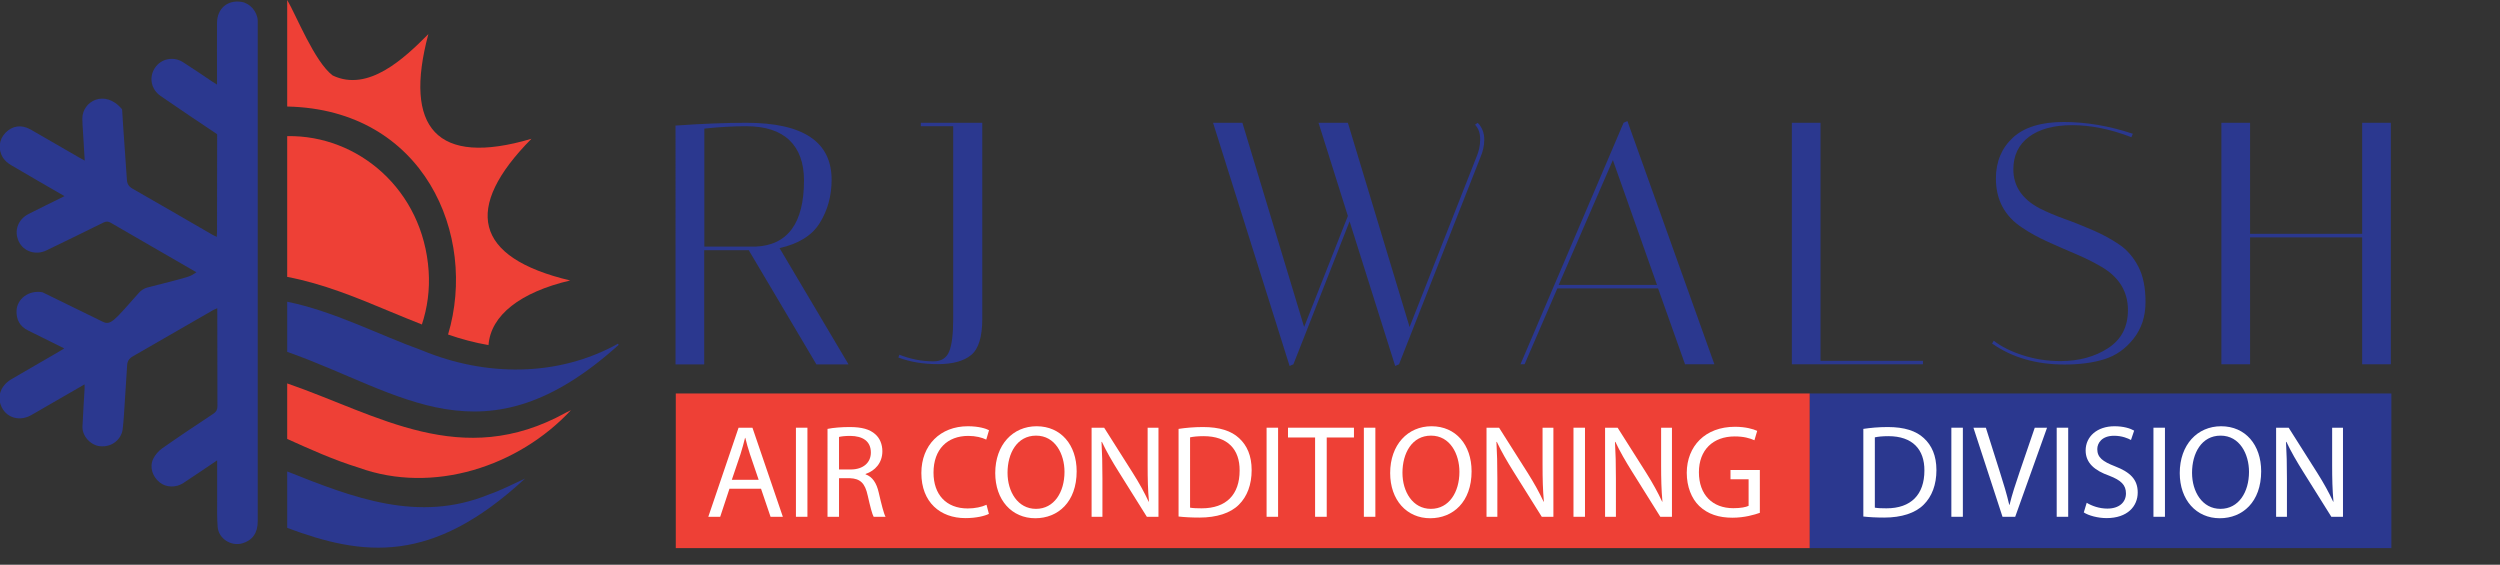 <?xml version="1.0" encoding="utf-8"?>
<!-- Generator: Adobe Illustrator 28.1.0, SVG Export Plug-In . SVG Version: 6.00 Build 0)  -->
<svg version="1.1" xmlns="http://www.w3.org/2000/svg" xmlns:xlink="http://www.w3.org/1999/xlink" x="0px" y="0px"
	 viewBox="0 0 1891.5 427.3" style="enable-background:new 0 0 1891.5 427.3;" xml:space="preserve">
<rect x="0" y="0" width="1891.5" height="427.3" fill="#333333" stroke="none"/>
<style type="text/css">
	.st0{fill:#EE4036;}
	.st1{fill:#2B388F;}
	.st2{fill:#FFFFFF;}
</style>
<g id="TEXT">
	<rect x="511.3" y="297.7" class="st0" width="858" height="117"/>
	<g>
		<path class="st1" d="M511.2,95c20.2-1.4,38-2.1,53.5-2.1c43,0,64.5,14.4,64.5,43.1c0,12.2-3,23.1-8.9,32.6
			c-5.9,9.6-16.1,15.9-30.5,19.1l52.2,88h-24.3l-51.2-86.4h-33.7v86.4h-21.7V95z M564.7,95.5c-10.1,0-20.7,0.6-31.8,1.8v89.3h38.6
			c24.5-1,36.8-17.7,36.8-50.1c0-13.2-3.7-23.4-11-30.4S579.1,95.5,564.7,95.5z"/>
		<path class="st1" d="M696.7,95.5v-2.6h46.5v148.2c0,13.7-2.8,22.9-8.4,27.5c-5.6,4.6-14,6.9-25.2,6.9c-11.2,0-21.2-1.7-29.9-5
			l0.8-2.1c8.4,3.3,17,5,25.8,5c5.9,0,9.9-2.5,11.9-7.6c2-5,3-13.2,3-24.5V95.5H696.7z"/>
		<path class="st1" d="M1118,92.9c3.3,3.3,5,7.6,5,12.8c0,4.4-1,8.8-2.9,13.3l-61.6,156.6l-2.9,1.3l-34.5-109.4l-42.5,108.1
			l-2.9,1.3l-57.9-184H940l46.7,154.5l33.1-84l-22.2-70.5h22.2l46.7,154.5L1117,119c1.9-4.3,2.9-8.9,2.9-13.6c0-4.7-1.3-8.4-3.9-11
			L1118,92.9z"/>
		<path class="st1" d="M1153.5,275.6h-3.1l78-182.7l2.9-1.3l65.8,184h-22.2l-20.4-57.4h-76.2L1153.5,275.6z M1220.3,121.1l-41,94.5
			h74.4L1220.3,121.1z"/>
		<path class="st1" d="M1454.9,275.6h-99.2V92.9h21.7V273h77.5V275.6z"/>
		<path class="st1" d="M1612.6,103.8c-15.8-6.1-30.8-9.1-44.8-9.1c-14,0-24.9,3-32.8,8.9c-7.8,5.9-11.7,14.1-11.7,24.5
			c0,12.7,6.6,22.5,19.8,29.5c5.9,3,12.4,5.7,19.4,8.2c7,2.5,14.1,5.4,21.3,8.5c7.1,3.1,13.7,6.7,19.6,10.7
			c5.9,4,10.7,9.5,14.4,16.6c3.7,7,5.5,16,5.5,26.9c0,10.9-3,20.1-9.1,27.8c-6.1,7.7-13.4,12.8-22.1,15.5c-8.6,2.7-18.7,4-30.1,4
			c-21.4,0-39.7-5.3-54.8-15.9l1.3-2.1c5.7,4.5,13.2,8.2,22.3,11.1c9.1,2.9,18.5,4.3,28.1,4.3c14.1,0,26.1-3.3,36.1-9.8
			c10-6.5,15-16.1,15-28.8c0-13.9-6.6-24.8-19.8-32.6c-5.9-3.5-12.4-6.7-19.4-9.7c-7-3-14.1-6-21.3-9.3c-7.1-3.2-13.7-6.8-19.6-10.8
			c-13.2-8.7-19.8-21.1-19.8-37.1c0-12.7,4.3-23,12.8-30.9c8.5-7.9,21.4-11.9,38.5-11.9c17.1,0,34.6,3,52.3,8.9L1612.6,103.8z"/>
		<path class="st1" d="M1702.4,275.6h-21.7V92.9h21.7v84h84.8v-84h21.7v182.7h-21.7v-96h-84.8V275.6z"/>
	</g>
	<rect x="1369.3" y="297.7" class="st1" width="440" height="117"/>
	<g>
		<path class="st2" d="M1409.8,324.5c5.3-0.8,11.6-1.4,18.5-1.4c12.5,0,21.4,2.9,27.3,8.4c6,5.5,9.5,13.3,9.5,24.2
			c0,11-3.4,20-9.7,26.2c-6.3,6.3-16.7,9.7-29.8,9.7c-6.2,0-11.4-0.3-15.8-0.8V324.5z M1418.5,384.1c2.2,0.4,5.4,0.5,8.8,0.5
			c18.6,0,28.7-10.4,28.7-28.6c0.1-15.9-8.9-26-27.3-26c-4.5,0-7.9,0.4-10.2,0.9V384.1z"/>
		<path class="st2" d="M1485.1,323.6V391h-8.7v-67.4H1485.1z"/>
		<path class="st2" d="M1515.1,391l-22-67.4h9.4l10.5,33.2c2.9,9.1,5.4,17.3,7.2,25.2h0.2c1.9-7.8,4.7-16.3,7.7-25.1l11.4-33.3h9.3
			l-24.1,67.4H1515.1z"/>
		<path class="st2" d="M1564.8,323.6V391h-8.7v-67.4H1564.8z"/>
		<path class="st2" d="M1578.8,380.4c3.9,2.4,9.6,4.4,15.6,4.4c8.9,0,14.1-4.7,14.1-11.5c0-6.3-3.6-9.9-12.7-13.4
			c-11-3.9-17.8-9.6-17.8-19.1c0-10.5,8.7-18.3,21.8-18.3c6.9,0,11.9,1.6,14.9,3.3l-2.4,7.1c-2.2-1.2-6.7-3.2-12.8-3.2
			c-9.2,0-12.7,5.5-12.7,10.1c0,6.3,4.1,9.4,13.4,13c11.4,4.4,17.2,9.9,17.2,19.8c0,10.4-7.7,19.4-23.6,19.4
			c-6.5,0-13.6-1.9-17.2-4.3L1578.8,380.4z"/>
		<path class="st2" d="M1638,323.6V391h-8.7v-67.4H1638z"/>
		<path class="st2" d="M1710.8,356.6c0,23.2-14.1,35.5-31.3,35.5c-17.8,0-30.3-13.8-30.3-34.2c0-21.4,13.3-35.4,31.3-35.4
			C1698.9,322.5,1710.8,336.6,1710.8,356.6z M1658.5,357.7c0,14.4,7.8,27.3,21.5,27.3c13.8,0,21.6-12.7,21.6-28
			c0-13.4-7-27.4-21.5-27.4C1665.7,329.6,1658.5,342.9,1658.5,357.7z"/>
		<path class="st2" d="M1722.1,391v-67.4h9.5l21.6,34.1c5,7.9,8.9,15,12.1,21.9l0.2-0.1c-0.8-9-1-17.2-1-27.7v-28.2h8.2V391h-8.8
			l-21.4-34.2c-4.7-7.5-9.2-15.2-12.6-22.5l-0.3,0.1c0.5,8.5,0.7,16.6,0.7,27.8V391H1722.1z"/>
	</g>
	<g>
		<path class="st2" d="M551.9,369.8l-7,21.2h-9l22.9-67.4h10.5l23,67.4H583l-7.2-21.2H551.9z M574,363l-6.6-19.4
			c-1.5-4.4-2.5-8.4-3.5-12.3h-0.2c-1,4-2.1,8.1-3.4,12.2l-6.6,19.5H574z"/>
		<path class="st2" d="M610.9,323.6V391h-8.7v-67.4H610.9z"/>
		<path class="st2" d="M626.1,324.5c4.4-0.9,10.7-1.4,16.7-1.4c9.3,0,15.3,1.7,19.5,5.5c3.4,3,5.3,7.6,5.3,12.8
			c0,8.9-5.6,14.8-12.7,17.2v0.3c5.2,1.8,8.3,6.6,9.9,13.6c2.2,9.4,3.8,15.9,5.2,18.5h-9c-1.1-1.9-2.6-7.7-4.5-16.1
			c-2-9.3-5.6-12.8-13.5-13.1h-8.2V391h-8.7V324.5z M634.8,355.2h8.9c9.3,0,15.2-5.1,15.2-12.8c0-8.7-6.3-12.5-15.5-12.6
			c-4.2,0-7.2,0.4-8.6,0.8V355.2z"/>
		<path class="st2" d="M748.2,388.8c-3.2,1.6-9.6,3.2-17.8,3.2c-19,0-33.3-12-33.3-34.1c0-21.1,14.3-35.4,35.2-35.4
			c8.4,0,13.7,1.8,16,3l-2.1,7.1c-3.3-1.6-8-2.8-13.6-2.8c-15.8,0-26.3,10.1-26.3,27.8c0,16.5,9.5,27.1,25.9,27.1
			c5.3,0,10.7-1.1,14.2-2.8L748.2,388.8z"/>
		<path class="st2" d="M814.6,356.6c0,23.2-14.1,35.5-31.3,35.5c-17.8,0-30.3-13.8-30.3-34.2c0-21.4,13.3-35.4,31.3-35.4
			C802.7,322.5,814.6,336.6,814.6,356.6z M762.3,357.7c0,14.4,7.8,27.3,21.5,27.3c13.8,0,21.6-12.7,21.6-28c0-13.4-7-27.4-21.5-27.4
			C769.5,329.6,762.3,342.9,762.3,357.7z"/>
		<path class="st2" d="M825.9,391v-67.4h9.5l21.6,34.1c5,7.9,8.9,15,12.1,21.9l0.2-0.1c-0.8-9-1-17.2-1-27.7v-28.2h8.2V391h-8.8
			l-21.4-34.2c-4.7-7.5-9.2-15.2-12.6-22.5l-0.3,0.1c0.5,8.5,0.7,16.6,0.7,27.8V391H825.9z"/>
		<path class="st2" d="M891.7,324.5c5.3-0.8,11.6-1.4,18.5-1.4c12.5,0,21.4,2.9,27.3,8.4c6,5.5,9.5,13.3,9.5,24.2
			c0,11-3.4,20-9.7,26.2c-6.3,6.3-16.7,9.7-29.8,9.7c-6.2,0-11.4-0.3-15.8-0.8V324.5z M900.4,384.1c2.2,0.4,5.4,0.5,8.8,0.5
			c18.6,0,28.7-10.4,28.7-28.6c0.1-15.9-8.9-26-27.3-26c-4.5,0-7.9,0.4-10.2,0.9V384.1z"/>
		<path class="st2" d="M967,323.6V391h-8.7v-67.4H967z"/>
		<path class="st2" d="M995,331h-20.5v-7.4h49.9v7.4h-20.6v60H995V331z"/>
		<path class="st2" d="M1040.6,323.6V391h-8.7v-67.4H1040.6z"/>
		<path class="st2" d="M1113.4,356.6c0,23.2-14.1,35.5-31.3,35.5c-17.8,0-30.3-13.8-30.3-34.2c0-21.4,13.3-35.4,31.3-35.4
			C1101.5,322.5,1113.4,336.6,1113.4,356.6z M1061.1,357.7c0,14.4,7.8,27.3,21.5,27.3c13.8,0,21.6-12.7,21.6-28
			c0-13.4-7-27.4-21.5-27.4C1068.3,329.6,1061.1,342.9,1061.1,357.7z"/>
		<path class="st2" d="M1124.7,391v-67.4h9.5l21.6,34.1c5,7.9,8.9,15,12.1,21.9l0.2-0.1c-0.8-9-1-17.2-1-27.7v-28.2h8.2V391h-8.8
			l-21.4-34.2c-4.7-7.5-9.2-15.2-12.6-22.5l-0.3,0.1c0.5,8.5,0.7,16.6,0.7,27.8V391H1124.7z"/>
		<path class="st2" d="M1199.2,323.6V391h-8.7v-67.4H1199.2z"/>
		<path class="st2" d="M1214.4,391v-67.4h9.5l21.6,34.1c5,7.9,8.9,15,12.1,21.9l0.2-0.1c-0.8-9-1-17.2-1-27.7v-28.2h8.2V391h-8.8
			l-21.4-34.2c-4.7-7.5-9.2-15.2-12.6-22.5l-0.3,0.1c0.5,8.5,0.7,16.6,0.7,27.8V391H1214.4z"/>
		<path class="st2" d="M1331.5,388c-3.9,1.4-11.6,3.7-20.7,3.7c-10.2,0-18.6-2.6-25.2-8.9c-5.8-5.6-9.4-14.6-9.4-25.1
			c0.1-20.1,13.9-34.8,36.5-34.8c7.8,0,13.9,1.7,16.8,3.1l-2.1,7.1c-3.6-1.6-8.1-2.9-14.9-2.9c-16.4,0-27.1,10.2-27.1,27.1
			c0,17.1,10.3,27.2,26,27.2c5.7,0,9.6-0.8,11.6-1.8v-20.1h-13.7v-7h22.2V388z"/>
	</g>
</g>
<g id="LOGO">
	<g>
		<path class="st1" d="M182.6,1.4c-10.4-1.6-18.3,5-18.4,15.8c-0.1,13.9,0,27.8,0,41.7c0,1.5,0,3,0,5.1c-1.6-1-2.7-1.7-3.8-2.4
			c-7.3-4.9-14.6-9.9-22-14.6c-7.3-4.6-16.6-2.6-21.2,4.4c-4.7,7.1-2.9,16.2,4.3,21.2c14.1,9.7,28.3,19.3,42.6,28.8
			c0.1,0.1,0.2,0.2,0.2,0.3c-0.1,24.5-0.1,49-0.1,73.4c0,1.3-0.1,2.5-0.2,4.1c-1.5-0.7-2.7-1.2-3.8-1.9
			c-19.8-11.4-39.6-23-59.5-34.3c-3.1-1.7-4.5-3.6-4.7-7.1c-1.1-17.6-2.6-35.3-3.6-52.9c0-0.2-0.1-0.3-0.2-0.5
			c-12.8-15.2-29.9-6-29.9,7.2c0,3.4,0.3,6.7,0.5,10.1c0.4,7,0.8,14.1,1.3,21.7c-1.8-1-2.9-1.5-4-2.2c-12.3-7.1-24.6-14.2-36.9-21.3
			c-6.9-3.9-13.8-3-19.1,2.5c-4.9,5-5.8,12.6-1.8,18.9c1.5,2.3,3.8,4.2,6.2,5.6c13.2,7.8,26.5,15.4,40.3,23.4
			c-9.4,4.7-18.4,9-27.2,13.5c-8.2,4.2-11.2,13-7.3,21c3.6,7.4,12.8,10.4,20.7,6.6c14.4-6.9,28.8-14,43.2-21.1c2.1-1,3.7-1,5.7,0.2
			c13.4,7.8,26.8,15.5,40.3,23.3c8,4.6,16,9.3,24.4,14.1c-5.8,3.7-2.6,2.7-37,11.5c-2.4,0.6-4.6,2-6.3,3.8
			c-18.7,21-21.4,25.2-27.6,22.1c-15.1-7.5-30.3-14.7-45.4-22.2c-0.1,0-0.2-0.1-0.3-0.1c-10.5-1.8-19.2,5.2-19.5,14.1
			c-0.2,6.6,2.5,11.8,8.7,14.8c9,4.5,18,8.9,27.4,13.6c-1.5,0.9-2.5,1.5-3.6,2.2c-12.3,7.1-24.6,14.2-36.9,21.4
			C0,292.3-2.6,301,1.6,308.7c4.2,7.7,13.5,10.1,21.8,5.5c4-2.2,7.8-4.5,11.8-6.8c9.5-5.5,19-10.9,28.8-16.6c0,1.4,0,2.3,0,3.2
			c-0.5,9.6-1.2,19.2-1.6,28.7c-0.3,7.3,6.2,14.2,13.2,14.9c10,1,16.4-6.1,17.2-12.8c0.9-7.3,1.2-14.7,1.7-22.1
			c0.6-8.8,1.2-17.6,1.7-26.4c0.2-3.1,1.5-5.1,4.3-6.7c20.3-11.6,40.5-23.3,60.8-35c0.9-0.5,2-0.9,3.1-1.4c0,25,0,49.6,0.1,74.1
			c0,2.6-0.8,4.2-3,5.7c-13,8.6-26.1,17.3-38.9,26.3c-2.7,1.9-5.2,4.8-6.7,7.9c-2.9,6.1-0.6,13.3,4.8,17.7c4.9,4,12.4,4.3,18.1,0.5
			c8.4-5.5,16.7-11.2,25.5-17.1c0,10.2,0,19.9,0,29.6c0,7-0.2,14.1,0.4,21c0.8,8.7,10.2,14.6,18.6,12.2c7.7-2.2,11.7-7.9,11.7-16.6
			c0-125.6,0-251.1,0-376.7c0-0.8,0-1.6,0-2.3C194.6,8.6,189.1,2.4,182.6,1.4z"/>
		<g>
			<path class="st0" d="M431.4,212.2c-37.8,8.9-60.1,26.3-61.8,48.9c-10.3-1.8-20.6-4.5-30.6-8C361.5,178,320.8,82.7,217.3,80.6V0
				c6.7,11.3,20.7,46.8,34.4,57.1C278.7,70,306,44,324.1,25.8c-18.9,70.7,6,100.5,78,79.2C350.4,157.3,358.4,194.9,431.4,212.2z"/>
			<path class="st0" d="M319.2,245.5c-7.9-3.1-15.9-6.4-24.1-9.8c-25.1-10.5-50.7-21.1-77.8-26.2V103c53.5-1,102.8,40.5,107,101.9
				C325.3,219.5,323.3,233.1,319.2,245.5z"/>
		</g>
		<g>
			<path class="st1" d="M397.2,362.1c-70.5,65.3-122.3,58.8-179.9,37.3v-42.7c49.7,19.8,99.2,39.2,152.4,17.5
				C379.1,371,388.1,366.2,397.2,362.1z"/>
			<path class="st0" d="M432,310.3c-39.5,42.5-104.2,64-160.7,43.5c-18.5-5.7-36.3-13.7-54-21.7v-42
				c68.7,23.7,131.8,65.8,210.7,22.2C429.3,311.6,430.6,311,432,310.3z"/>
			<path class="st1" d="M468.1,260.9c-102,92-163.9,35.9-250.8,5.3v-37.9c35.1,7.1,68.5,24.7,102,36.8c47.7,19.8,102.5,20.4,148.2-5
				C467.9,260.6,467.8,260.4,468.1,260.9z"/>
		</g>
	</g>
</g>
</svg>
